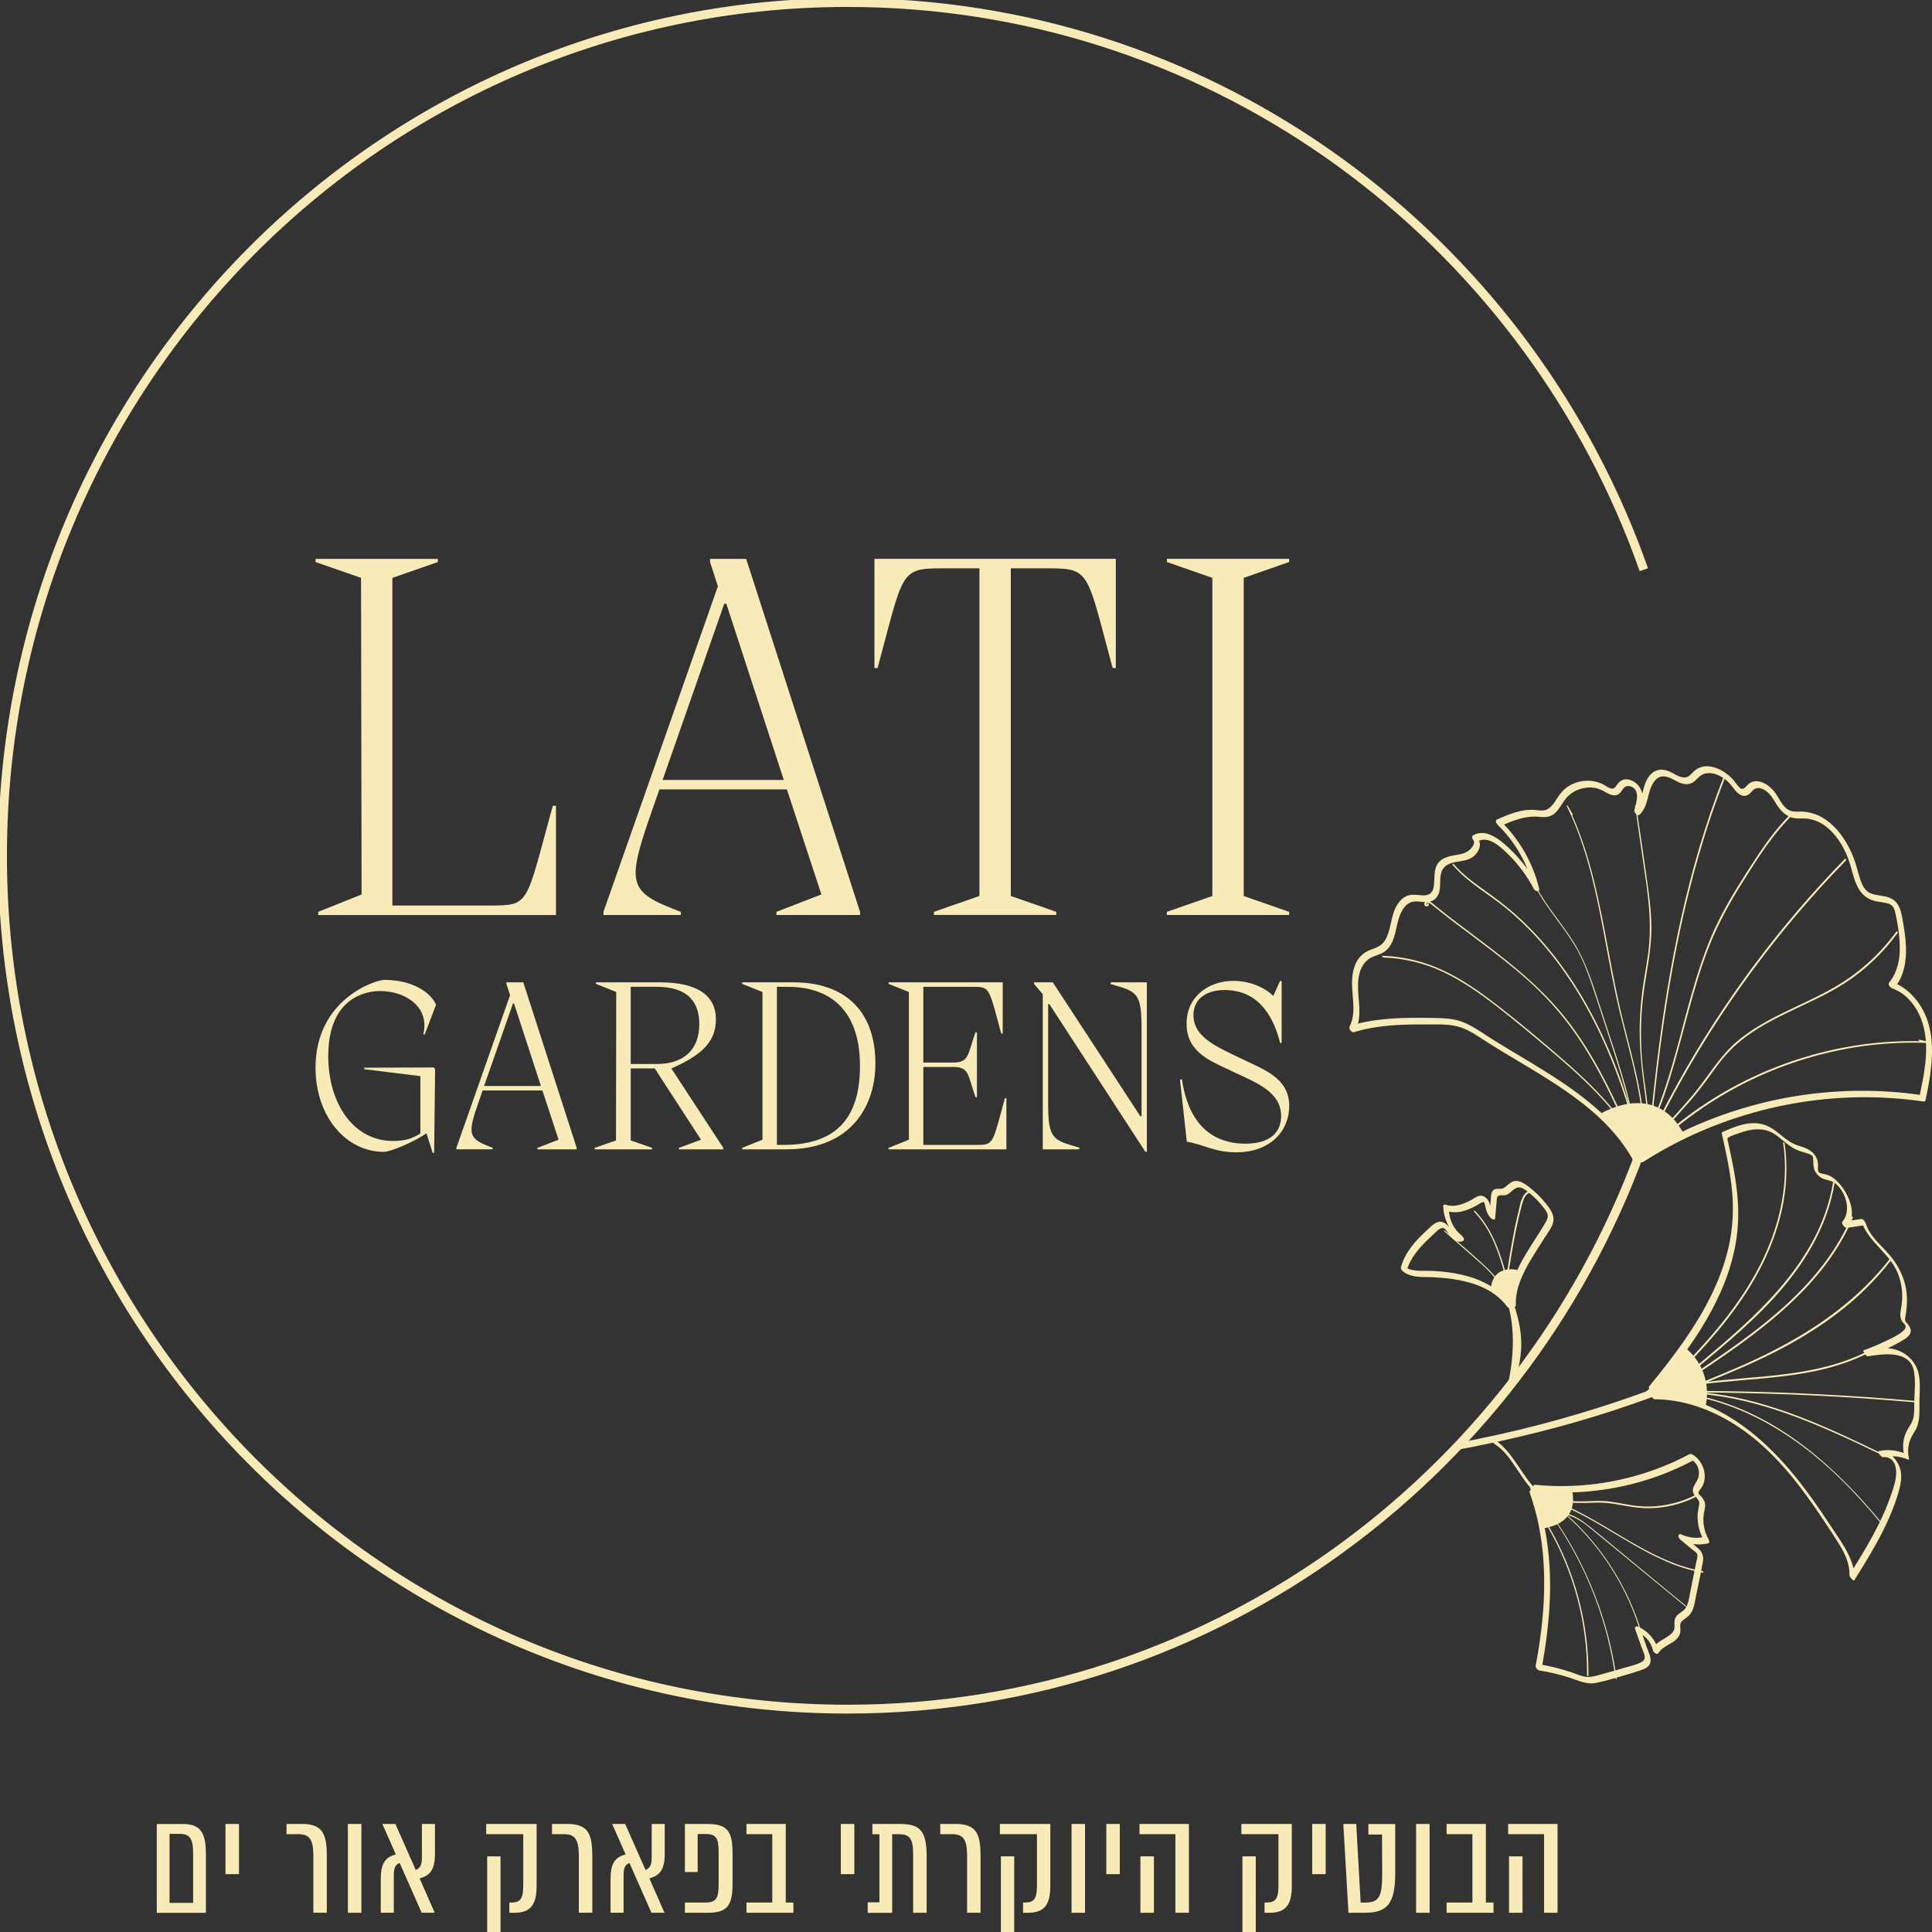 <svg width="164" height="164" viewBox="0 0 164 164" fill="none" xmlns="http://www.w3.org/2000/svg">
<rect x="0" y="0" width="164" height="164" fill="#333333" stroke="none"/>
<g clip-path="url(#clip0_734_8017)">
<path d="M139.489 98.627C142.217 96.884 145.181 95.534 148.277 94.61C151.386 93.681 154.616 93.184 157.859 93.141C159.678 93.118 161.493 93.241 163.292 93.506C163.377 93.519 163.439 93.453 163.456 93.376C164.063 90.469 164.621 87.062 162.458 84.635C161.943 84.055 161.316 83.604 160.584 83.346C160.669 83.505 160.754 83.664 160.84 83.82C161.641 82.835 161.841 81.552 161.788 80.316C161.762 79.669 161.67 79.023 161.555 78.387C161.434 77.717 161.365 76.915 160.81 76.451C160.351 76.066 159.747 76.063 159.188 75.95C158.88 75.887 158.588 75.775 158.371 75.532C158.141 75.277 158.01 74.946 157.902 74.624C157.695 74.008 157.567 73.371 157.327 72.765C157.097 72.188 156.815 71.638 156.467 71.12C155.817 70.156 154.882 69.294 153.736 69.005C153.447 68.933 153.152 68.893 152.853 68.893C152.502 68.893 152.134 68.933 151.816 68.747C151.274 68.432 151.028 67.746 150.663 67.265C150.312 66.801 149.757 66.357 149.16 66.314C148.878 66.294 148.602 66.387 148.395 66.586C148.175 66.794 147.959 67.139 147.657 66.848C147.433 66.629 147.276 66.347 147.062 66.118C146.836 65.883 146.583 65.674 146.307 65.502C145.789 65.174 145.149 64.955 144.535 65.081C144.249 65.14 143.983 65.286 143.773 65.489C143.55 65.704 143.356 65.982 143.018 65.999C142.532 66.019 142.056 65.614 141.617 65.449C141.039 65.23 140.461 65.323 140.047 65.813C139.585 66.367 139.506 67.076 139.302 67.743C139.201 68.077 139.053 68.396 138.8 68.638C138.951 68.77 139.099 68.906 139.247 69.039C139.398 68.495 139.539 67.922 139.407 67.358C139.289 66.851 138.938 66.42 138.449 66.231C137.96 66.042 137.536 66.195 137.251 66.629C137.103 66.854 136.959 67.02 136.673 66.91C136.433 66.818 136.223 66.645 135.987 66.536C135.124 66.138 134.096 66.204 133.269 66.665C132.829 66.907 132.507 67.265 132.232 67.68C131.923 68.147 131.605 68.754 130.978 68.797C130.659 68.82 130.337 68.74 130.019 68.74C129.701 68.74 129.379 68.78 129.067 68.85C128.381 68.996 127.731 69.277 127.091 69.556C126.881 69.645 127.019 69.914 127.134 70.023C128.634 71.472 129.681 73.335 130.173 75.367C130.321 75.353 130.472 75.337 130.62 75.324C129.957 74.067 129.093 72.927 128.059 71.962C127.298 71.25 126.096 70.269 125.023 70.925C124.898 71.001 124.993 71.23 125.059 71.306C125.24 71.518 125.039 71.83 124.888 72.002C124.665 72.254 124.37 72.42 124.045 72.493C123.326 72.655 122.41 72.665 121.993 73.394C121.707 73.898 121.783 74.508 121.73 75.062C121.707 75.314 121.661 75.589 121.478 75.778C121.218 76.046 120.841 76.016 120.503 75.983C120.125 75.947 119.744 75.91 119.387 76.07C119.049 76.219 118.789 76.497 118.596 76.812C118.188 77.482 118.12 78.264 117.909 79.003C117.811 79.355 117.673 79.716 117.437 80.001C117.158 80.339 116.767 80.465 116.37 80.611C115.651 80.873 115.188 81.38 114.955 82.112C114.702 82.908 114.761 83.74 114.83 84.559C114.906 85.424 114.978 86.336 114.561 87.131C114.459 87.327 114.722 87.681 114.942 87.615C116.872 87.025 118.891 86.949 120.893 86.962C121.849 86.969 122.876 86.896 123.805 87.151C124.695 87.396 125.45 87.967 126.218 88.454C129.169 90.327 132.317 91.934 135.005 94.202C136.483 95.448 137.782 96.897 138.702 98.614C138.761 98.727 138.915 98.879 139.056 98.833C139.201 98.786 139.174 98.604 139.118 98.498C137.395 95.282 134.477 93.042 131.467 91.136C129.93 90.161 128.351 89.259 126.805 88.298C126.011 87.804 125.243 87.234 124.389 86.846C123.487 86.438 122.522 86.422 121.55 86.409C119.236 86.376 116.882 86.379 114.647 87.065C114.775 87.227 114.899 87.386 115.027 87.549C115.789 86.097 115.08 84.466 115.336 82.935C115.467 82.142 115.848 81.476 116.619 81.184C117.023 81.032 117.44 80.916 117.752 80.594C117.998 80.342 118.169 80.031 118.287 79.699C118.556 78.95 118.592 78.131 118.957 77.415C119.144 77.051 119.419 76.696 119.823 76.57C120.217 76.447 120.627 76.573 121.031 76.577C121.704 76.577 122.118 76.169 122.213 75.516C122.295 74.959 122.164 74.293 122.469 73.792C122.965 72.98 124.192 73.269 124.918 72.811C125.519 72.433 125.899 71.671 125.377 71.054C125.391 71.18 125.4 71.306 125.414 71.435C126.352 70.862 127.442 71.949 128.056 72.552C128.916 73.398 129.635 74.382 130.2 75.45C130.321 75.678 130.738 75.784 130.646 75.407C130.114 73.212 128.949 71.21 127.334 69.649C127.347 69.804 127.363 69.96 127.377 70.116C128.417 69.665 129.477 69.224 130.633 69.337C131.129 69.387 131.588 69.383 131.982 69.035C132.36 68.701 132.576 68.227 132.881 67.832C133.43 67.119 134.362 66.771 135.238 66.861C135.701 66.907 136.049 67.109 136.446 67.328C136.84 67.547 137.274 67.636 137.582 67.239C137.743 67.03 137.845 66.768 138.134 66.728C138.363 66.695 138.626 66.808 138.774 66.99C139.145 67.448 138.872 68.253 138.734 68.754C138.685 68.933 139 69.33 139.181 69.155C139.657 68.697 139.801 68.064 139.952 67.444C140.107 66.824 140.435 65.9 141.206 65.903C141.679 65.903 142.116 66.238 142.532 66.42C143.025 66.632 143.511 66.642 143.914 66.251C144.144 66.029 144.335 65.797 144.646 65.694C144.942 65.594 145.26 65.611 145.556 65.694C146.143 65.866 146.662 66.261 147.026 66.751C147.322 67.146 147.801 67.786 148.366 67.481C148.635 67.335 148.76 67.017 149.065 66.924C149.327 66.844 149.603 66.944 149.826 67.083C150.361 67.418 150.611 68.031 150.972 68.525C151.353 69.042 151.849 69.436 152.505 69.473C152.794 69.49 153.079 69.46 153.368 69.49C153.657 69.519 153.936 69.592 154.205 69.702C154.718 69.907 155.171 70.255 155.548 70.66C156.336 71.498 156.845 72.589 157.143 73.693C157.321 74.349 157.485 75.025 157.869 75.592C158.22 76.109 158.712 76.401 159.313 76.52C159.625 76.58 159.95 76.6 160.259 76.693C160.649 76.812 160.784 77.061 160.876 77.452C161.033 78.128 161.148 78.821 161.217 79.51C161.355 80.876 161.253 82.315 160.357 83.415C160.226 83.574 160.482 83.843 160.613 83.893C162.133 84.436 163.059 85.954 163.361 87.496C163.725 89.352 163.315 91.268 162.934 93.085C162.986 93.042 163.042 92.999 163.098 92.956C159.865 92.481 156.575 92.475 153.339 92.912C150.109 93.35 146.938 94.235 143.944 95.541C142.26 96.277 140.632 97.145 139.079 98.137C138.849 98.282 139.233 98.79 139.473 98.637" fill="#F8EBB7"/>
<path d="M139.273 97.944C140.038 96.496 139.982 94.822 139.791 93.241C139.69 92.382 139.545 91.527 139.453 90.668C139.348 89.677 139.296 88.683 139.299 87.688C139.299 86.68 139.358 85.673 139.473 84.672C139.588 83.661 139.775 82.656 139.929 81.652C140.08 80.671 140.189 79.683 140.182 78.688C140.175 77.687 140.074 76.686 139.942 75.695C139.624 73.275 139.246 70.862 138.895 68.449C138.889 68.409 138.78 68.309 138.787 68.359C139.095 70.497 139.411 72.635 139.716 74.773C140.008 76.822 140.185 78.841 139.91 80.903C139.775 81.9 139.585 82.891 139.443 83.889C139.309 84.847 139.23 85.812 139.197 86.777C139.135 88.676 139.322 90.542 139.581 92.422C139.831 94.222 140.041 96.161 139.158 97.828C139.138 97.865 139.243 97.981 139.263 97.941" fill="#F8EBB7"/>
<path d="M139.108 98.186C138.852 94.961 137.923 91.855 136.926 88.795C136.413 87.221 135.898 85.646 135.379 84.075C134.88 82.567 134.322 81.101 133.452 79.769C132.471 78.257 131.266 76.898 130.419 75.297C130.387 75.231 130.288 75.214 130.337 75.307C131.056 76.666 132.031 77.856 132.914 79.106C133.393 79.785 133.84 80.485 134.201 81.234C134.559 81.98 134.844 82.759 135.11 83.541C135.642 85.109 136.144 86.687 136.66 88.261C137.149 89.76 137.631 91.265 138.035 92.79C138.495 94.53 138.849 96.303 138.99 98.103C138.994 98.15 139.108 98.252 139.105 98.189" fill="#F8EBB7"/>
<path d="M139.197 98.177C137.506 94.228 135.786 90.224 133.18 86.79C130.655 83.459 127.274 81.042 123.982 78.552C123.516 78.201 123.049 77.846 122.59 77.485C122.367 77.309 122.143 77.134 121.924 76.955C121.746 76.812 121.569 76.62 121.359 76.527C121.159 76.441 120.752 76.587 120.942 76.859C121.05 77.011 121.323 76.951 121.28 76.743C121.264 76.663 121.132 76.64 121.152 76.743C121.162 76.786 121.031 76.875 121.096 76.673C121.123 76.593 121.346 76.673 121.379 76.686C121.49 76.736 121.582 76.829 121.677 76.905C121.861 77.054 122.045 77.203 122.232 77.349C122.59 77.634 122.951 77.916 123.315 78.195C124.031 78.741 124.753 79.282 125.475 79.822C126.923 80.909 128.364 82.013 129.716 83.226C131.108 84.476 132.375 85.855 133.472 87.377C134.594 88.935 135.55 90.605 136.413 92.323C137.381 94.248 138.235 96.231 139.082 98.213C139.118 98.296 139.236 98.273 139.193 98.177" fill="#F8EBB7"/>
<path d="M139.23 97.643C137.542 94.338 134.818 91.759 132.037 89.386C130.554 88.119 129.063 86.863 127.53 85.66C126.109 84.546 124.642 83.462 123.036 82.636C121.27 81.725 119.35 81.198 117.364 81.135C117.279 81.135 117.338 81.274 117.407 81.277C119.193 81.334 120.939 81.761 122.557 82.531C124.179 83.299 125.653 84.347 127.074 85.444C128.574 86.601 130.022 87.824 131.47 89.047C132.848 90.211 134.214 91.401 135.468 92.704C136.899 94.189 138.183 95.826 139.125 97.676C139.164 97.752 139.279 97.739 139.233 97.643" fill="#F8EBB7"/>
<path d="M139.62 97.871C139.811 94.026 138.688 90.307 137.769 86.621C136.787 82.689 136.272 78.662 135.3 74.727C134.765 72.556 134.073 70.424 133.088 68.415C133.058 68.422 133.029 68.429 132.999 68.432C133.134 68.661 133.272 68.893 133.406 69.121C133.446 69.188 133.551 69.194 133.495 69.105C133.357 68.876 133.223 68.644 133.088 68.415C133.049 68.349 132.95 68.336 132.999 68.432C134.792 72.075 135.563 76.099 136.302 80.067C136.666 82.026 137.027 83.985 137.497 85.921C137.94 87.761 138.452 89.581 138.852 91.43C139.305 93.519 139.611 95.647 139.505 97.788C139.505 97.841 139.62 97.944 139.624 97.871" fill="#F8EBB7"/>
<path d="M139.089 98.249C140.494 96.718 141.919 95.203 143.298 93.645C143.938 92.919 144.532 92.163 145.097 91.378C145.671 90.579 146.246 89.773 146.948 89.077C149.637 86.405 153.454 85.477 156.573 83.468C158.329 82.335 159.862 80.873 161.096 79.176C161.126 79.133 161.024 79.017 160.985 79.07C159.865 80.604 158.5 81.95 156.944 83.031C155.404 84.098 153.691 84.864 152.007 85.669C150.349 86.462 148.681 87.31 147.293 88.543C145.852 89.82 144.906 91.527 143.669 92.985C142.172 94.752 140.557 96.423 138.994 98.127C138.955 98.17 139.057 98.293 139.093 98.253" fill="#F8EBB7"/>
<path d="M139.456 98.117C141.134 94.48 143.051 90.957 145.194 87.579C147.325 84.224 149.675 81.015 152.226 77.976C153.66 76.269 155.16 74.614 156.72 73.017C156.752 72.984 156.647 72.864 156.621 72.891C153.828 75.748 151.228 78.798 148.841 82.007C146.481 85.182 144.328 88.517 142.404 91.978C141.311 93.947 140.293 95.956 139.348 98.001C139.332 98.041 139.437 98.153 139.456 98.114" fill="#F8EBB7"/>
<path d="M139.643 96.811C141.432 93.37 142.318 89.568 143.33 85.845C143.832 83.992 144.367 82.149 145.069 80.359C145.831 78.416 146.832 76.606 147.945 74.846C149.242 72.791 150.548 70.676 152.334 69.012C152.38 68.969 152.281 68.846 152.235 68.886C150.683 70.335 149.511 72.118 148.368 73.898C147.216 75.695 146.107 77.515 145.27 79.487C143.75 83.07 142.982 86.909 141.882 90.632C141.265 92.717 140.539 94.772 139.535 96.705C139.509 96.758 139.617 96.87 139.65 96.811" fill="#F8EBB7"/>
<path d="M140.553 97.242C142.953 94.964 145.704 93.078 148.678 91.653C151.661 90.224 154.862 89.256 158.135 88.802C159.976 88.547 161.834 88.457 163.689 88.537C163.742 88.537 163.656 88.411 163.62 88.404C163.377 88.354 163.134 88.301 162.891 88.252C162.826 88.238 162.901 88.374 162.947 88.384C163.19 88.434 163.433 88.487 163.676 88.537C163.653 88.494 163.63 88.447 163.607 88.404C160.301 88.265 156.983 88.663 153.798 89.561C150.641 90.449 147.614 91.822 144.863 93.622C143.291 94.649 141.814 95.819 140.451 97.115C140.412 97.152 140.514 97.275 140.55 97.242" fill="#F8EBB7"/>
<path d="M140.028 97.338C140.399 93.201 140.855 89.067 141.505 84.967C142.161 80.833 143.015 76.726 144.174 72.705C144.82 70.461 145.562 68.246 146.412 66.075C146.432 66.029 146.32 65.916 146.301 65.966C144.781 69.848 143.612 73.859 142.706 77.926C141.8 81.98 141.15 86.087 140.648 90.211C140.363 92.555 140.126 94.901 139.916 97.252C139.913 97.298 140.024 97.404 140.031 97.338" fill="#F8EBB7"/>
<path d="M139.28 97.338C138.361 93.608 137.107 89.942 135.35 86.525C133.63 83.18 131.408 80.074 128.595 77.584C127.777 76.862 126.904 76.212 126.018 75.579C125.089 74.916 124.16 74.236 123.411 73.361C123.349 73.285 123.254 73.361 123.32 73.434C124.577 74.903 126.303 75.844 127.787 77.054C129.258 78.254 130.587 79.63 131.766 81.121C134.146 84.131 135.925 87.592 137.267 91.185C138.019 93.194 138.636 95.253 139.148 97.338C139.168 97.417 139.303 97.44 139.276 97.338" fill="#F8EBB7"/>
<path d="M135.806 94.573C135.806 94.573 140.412 91.633 142.904 96.194C142.904 96.194 139.197 98.007 138.656 98.979C138.656 98.979 138.912 97.162 135.649 94.643L135.81 94.573H135.806Z" fill="#F8EBB7"/>
<path d="M130.508 126.585C134.063 126.93 137.69 126.452 141.035 125.189C141.987 124.831 142.91 124.407 143.809 123.93C143.734 123.923 143.658 123.916 143.579 123.91C144.062 124.175 144.279 124.725 144.203 125.269C144.121 125.849 143.461 126.243 143.79 126.853C143.941 127.135 144.289 127.308 144.243 127.656C144.197 128.01 144.105 128.342 144.101 128.703C144.098 129.432 144.289 130.145 144.65 130.778C144.666 130.669 144.682 130.563 144.699 130.453C144.016 130.616 143.327 130.54 142.696 130.238C142.598 130.191 142.503 130.245 142.48 130.347C142.457 130.463 142.545 130.616 142.631 130.685C142.969 130.967 143.307 131.246 143.642 131.527C143.773 131.633 144.019 131.776 144.072 131.942C144.131 132.121 144.029 132.396 143.993 132.575C143.813 133.48 143.632 134.385 143.451 135.29C143.379 135.658 143.327 136.046 143.156 136.384C142.975 136.742 142.641 136.848 142.375 137.113C142.132 137.358 142.125 137.65 142.145 137.975C142.165 138.293 142.063 138.522 141.823 138.724C141.331 139.142 140.671 139.321 140.313 139.897C140.468 139.974 140.619 140.05 140.773 140.129C140.553 139.198 139.877 138.426 139.007 138.064C138.836 137.991 138.757 138.164 138.807 138.306C138.994 138.833 139.181 139.357 139.365 139.884C139.447 140.116 139.591 140.385 139.614 140.633C139.637 140.879 139.47 141.021 139.269 141.121C138.826 141.339 138.301 141.449 137.825 141.591C137.32 141.744 136.807 141.89 136.299 142.026C135.823 142.152 135.297 142.354 134.798 142.35C134.326 142.35 133.876 142.118 133.436 141.969C132.484 141.644 131.506 141.409 130.515 141.25C130.626 141.396 130.741 141.538 130.853 141.684C131.575 137.839 131.897 133.835 131.174 129.963C130.971 128.879 130.689 127.811 130.318 126.774C130.272 126.645 130.144 126.479 129.996 126.476C129.852 126.476 129.815 126.611 129.858 126.731C131.161 130.38 131.293 134.322 130.856 138.147C130.731 139.228 130.564 140.305 130.36 141.376C130.324 141.568 130.524 141.78 130.702 141.807C131.559 141.943 132.402 142.142 133.229 142.41C133.981 142.652 134.68 143.017 135.488 142.854C136.377 142.675 137.257 142.403 138.124 142.142C138.55 142.012 138.981 141.89 139.397 141.737C139.676 141.634 139.975 141.482 140.077 141.18C140.215 140.763 139.942 140.265 139.808 139.881L139.266 138.353C139.2 138.432 139.135 138.515 139.069 138.595C139.713 138.863 140.152 139.41 140.313 140.09C140.349 140.242 140.645 140.527 140.773 140.322C141.114 139.771 141.804 139.612 142.26 139.191C142.46 139.006 142.611 138.77 142.641 138.492C142.66 138.313 142.618 138.137 142.628 137.958C142.637 137.73 142.772 137.597 142.949 137.471C143.271 137.246 143.53 137.04 143.681 136.662C143.836 136.278 143.895 135.853 143.977 135.452C144.167 134.488 144.384 133.523 144.554 132.555C144.64 132.071 144.466 131.703 144.098 131.388C143.678 131.027 143.245 130.679 142.818 130.324C142.798 130.473 142.775 130.622 142.756 130.772C143.455 131.106 144.243 131.189 144.994 131.01C145.139 130.977 145.093 130.775 145.044 130.685C144.666 130.019 144.518 129.25 144.63 128.488C144.679 128.159 144.81 127.835 144.705 127.503C144.659 127.361 144.574 127.228 144.482 127.112C144.4 127.006 144.21 126.88 144.177 126.744C144.144 126.601 144.341 126.416 144.413 126.313C144.489 126.204 144.551 126.088 144.597 125.962C144.689 125.713 144.719 125.455 144.705 125.193C144.676 124.626 144.4 124.059 143.973 123.688C143.872 123.602 143.76 123.512 143.639 123.456C143.474 123.376 143.399 123.442 143.245 123.525C142.874 123.721 142.496 123.903 142.115 124.079C141.433 124.387 140.737 124.662 140.028 124.904C138.58 125.398 137.086 125.746 135.573 125.948C133.83 126.18 132.064 126.21 130.314 126.038C129.993 126.008 130.259 126.568 130.501 126.595" fill="#F8EBB7"/>
<path d="M130.436 126.479C129.07 125.14 128.43 123.2 126.772 122.14C126.661 122.067 126.615 122.143 126.631 122.252C126.654 122.392 126.795 122.534 126.91 122.607C127.678 123.098 128.2 123.857 128.699 124.606C129.201 125.362 129.697 126.127 130.35 126.767C130.413 126.827 130.541 126.946 130.61 126.843C130.672 126.754 130.488 126.528 130.436 126.479Z" fill="#F8EBB7"/>
<path d="M130.427 126.814C131.267 127.089 132.114 127.367 132.987 127.503C133.9 127.646 134.812 127.553 135.728 127.55C136.654 127.55 137.547 127.758 138.456 127.904C139.303 128.04 140.156 128.063 141.006 127.957C142.014 127.835 142.992 127.54 143.905 127.089C143.977 127.052 143.892 126.92 143.833 126.95C142.257 127.729 140.481 128.037 138.741 127.808C137.865 127.695 137.005 127.46 136.122 127.417C135.216 127.371 134.313 127.503 133.41 127.417C132.38 127.324 131.392 126.996 130.417 126.674C130.325 126.645 130.361 126.79 130.427 126.81" fill="#F8EBB7"/>
<path d="M131.119 126.681C131.582 127.483 132.298 128.06 132.98 128.663C133.735 129.336 134.444 130.062 135.098 130.838C136.381 132.363 137.451 134.067 138.269 135.89C138.735 136.924 139.112 137.998 139.411 139.092C139.421 139.132 139.539 139.231 139.516 139.152C138.499 135.389 136.467 131.922 133.683 129.22C132.839 128.401 131.792 127.709 131.195 126.671C131.159 126.611 131.063 126.585 131.119 126.678" fill="#F8EBB7"/>
<path d="M130.173 127.728C132.491 130.984 133.985 134.812 134.51 138.787C134.658 139.914 134.726 141.048 134.717 142.185C134.717 142.241 134.838 142.34 134.838 142.264C134.871 138.217 133.899 134.183 132.038 130.599C131.509 129.581 130.909 128.607 130.246 127.672C130.19 127.593 130.118 127.649 130.173 127.728Z" fill="#F8EBB7"/>
<path d="M130.85 127.168C134.71 128.275 137.822 130.99 141.479 132.558C142.474 132.986 143.508 133.317 144.575 133.503C144.644 133.516 144.575 133.377 144.522 133.37C140.557 132.677 137.356 130.016 133.834 128.249C132.856 127.758 131.848 127.337 130.797 127.036C130.732 127.016 130.801 127.155 130.85 127.168Z" fill="#F8EBB7"/>
<path d="M130.814 127.463C133.437 130.825 135.357 134.726 136.427 138.867C136.732 140.047 136.966 141.24 137.13 142.447C137.136 142.487 137.245 142.589 137.238 142.536C136.65 138.263 135.183 134.126 132.948 130.447C132.311 129.399 131.612 128.388 130.86 127.424C130.804 127.351 130.755 127.387 130.814 127.46" fill="#F8EBB7"/>
<path d="M132.898 128.577C133.83 128.756 134.569 129.366 135.284 129.956C136.154 130.672 137.024 131.388 137.891 132.104C139.63 133.536 141.367 134.968 143.107 136.397C143.186 136.463 143.13 136.331 143.097 136.301C141.698 135.151 140.3 133.997 138.902 132.847C137.549 131.733 136.21 130.596 134.841 129.505C134.244 129.031 133.597 128.594 132.839 128.448C132.783 128.438 132.862 128.567 132.901 128.574" fill="#F8EBB7"/>
<path d="M133.384 126.316C133.384 126.316 134.437 129.223 130.941 129.744C130.941 129.744 129.802 126.081 129.835 126.088C130.777 126.26 131.549 127.042 133.384 126.316Z" fill="#F8EBB7"/>
<path d="M128.673 110.766C128.624 109.719 129.008 108.705 129.474 107.79C129.957 106.842 130.554 105.956 131.122 105.061C131.384 104.644 131.765 104.176 131.857 103.682C131.972 103.066 131.489 102.489 131.128 102.048C130.738 101.571 130.295 101.147 129.809 100.772C129.412 100.467 128.886 100.089 128.368 100.315C128.079 100.441 127.895 100.709 127.623 100.855C127.363 100.994 127.035 100.828 126.795 101.004C126.549 101.186 126.569 101.581 126.546 101.853C126.51 102.267 126.474 102.681 126.434 103.099C126.543 103.092 126.651 103.086 126.759 103.082C126.516 102.88 126.536 102.383 126.424 102.098C126.283 101.747 125.958 101.412 125.551 101.515C125.328 101.571 125.128 101.73 124.928 101.839C124.691 101.969 124.452 102.085 124.199 102.178C123.72 102.35 123.204 102.436 122.715 102.264C122.636 102.237 122.508 102.247 122.512 102.363C122.538 103.53 123.089 104.584 123.999 105.3C123.939 105.141 123.884 104.982 123.825 104.826C123.565 104.969 123.358 104.674 123.234 104.485C123.079 104.249 122.909 104.004 122.669 103.845C122.052 103.434 121.546 104.044 121.11 104.445C120.158 105.32 119.265 106.298 118.92 107.581C118.884 107.72 119.042 107.896 119.137 107.965C119.826 108.459 120.683 108.39 121.487 108.416C122.292 108.446 123.096 108.519 123.884 108.671C125.42 108.966 126.946 109.596 127.915 110.889C127.977 110.975 128.145 111.114 128.253 111.025C128.364 110.935 128.259 110.743 128.2 110.66C127.209 109.338 125.722 108.592 124.15 108.221C123.342 108.028 122.512 107.932 121.684 107.886C120.887 107.843 119.872 108.002 119.186 107.514C119.258 107.644 119.331 107.77 119.403 107.899C119.741 106.639 120.693 105.681 121.625 104.833C121.832 104.647 122.157 104.239 122.456 104.243C122.708 104.246 122.85 104.574 122.974 104.753C123.237 105.138 123.729 105.589 124.215 105.323C124.399 105.224 124.12 104.909 124.041 104.849C123.388 104.332 123.01 103.513 122.991 102.681C122.922 102.715 122.856 102.748 122.787 102.781C123.693 103.099 124.589 102.748 125.39 102.303C125.548 102.217 125.827 101.975 126.011 102.058C125.942 102.028 125.994 102.081 126.017 102.148C126.044 102.234 126.063 102.32 126.083 102.406C126.172 102.787 126.28 103.172 126.592 103.434C126.674 103.503 126.9 103.616 126.917 103.417C126.943 103.106 126.973 102.794 126.999 102.482C127.012 102.327 127.025 102.171 127.042 102.015C127.055 101.889 127.042 101.674 127.127 101.568C127.268 101.385 127.626 101.511 127.833 101.442C128.062 101.362 128.236 101.186 128.42 101.034C128.604 100.881 128.801 100.755 129.051 100.805C129.313 100.858 129.553 101.057 129.76 101.22C130.219 101.578 130.633 101.995 130.987 102.459C131.155 102.678 131.384 102.937 131.384 103.232C131.384 103.494 131.217 103.736 131.089 103.951C130.846 104.359 130.59 104.756 130.334 105.154C129.815 105.963 129.293 106.775 128.877 107.644C128.44 108.562 128.141 109.546 128.187 110.574C128.197 110.809 128.683 111.144 128.666 110.766" fill="#F8EBB7"/>
<path d="M127.944 110.557C128.538 112.337 128.62 114.956 127.944 117.744C127.882 117.999 128.775 116.663 128.85 116.325C129.29 114.409 129.257 112.937 128.473 110.62C128.427 110.488 128.391 110.236 128.236 110.236C128.089 110.236 128.043 110.378 128.082 110.504L127.941 110.557H127.944Z" fill="#F8EBB7"/>
<path d="M128.283 109.825C127.902 109.152 128 108.367 128.115 107.634C128.234 106.891 128.358 106.146 128.496 105.406C128.627 104.677 128.775 103.954 128.946 103.235C129.031 102.877 129.123 102.519 129.225 102.161C129.323 101.816 129.445 101.435 129.79 101.269C129.858 101.236 129.773 101.104 129.717 101.13C129.14 101.409 129.044 102.261 128.907 102.814C128.696 103.646 128.526 104.485 128.375 105.327C128.227 106.146 128.079 106.964 127.961 107.786C127.859 108.486 127.827 109.215 128.184 109.852C128.227 109.924 128.339 109.915 128.289 109.822" fill="#F8EBB7"/>
<path d="M128.483 110.481C127.705 107.799 127.206 104.862 125.204 102.781C125.132 102.704 125.092 102.817 125.151 102.877C127.118 104.925 127.6 107.843 128.365 110.475C128.385 110.544 128.513 110.581 128.483 110.481Z" fill="#F8EBB7"/>
<path d="M128.383 110.932C127.907 109.619 127.126 108.462 126.112 107.514C124.989 106.464 123.804 105.479 122.649 104.465C122.57 104.395 122.56 104.495 122.616 104.544C123.699 105.496 124.796 106.434 125.866 107.398C126.946 108.373 127.783 109.533 128.282 110.912C128.301 110.965 128.42 111.031 128.383 110.932Z" fill="#F8EBB7"/>
<path d="M128.775 107.799C128.775 107.799 126.826 107.292 126.563 109.278C126.563 109.278 128.273 110.597 128.457 111.121C128.457 111.121 128.503 108.648 128.913 108.098L128.775 107.799Z" fill="#F8EBB7"/>
<path d="M140.402 118.192C143.543 114.38 146.714 110.083 147.417 105.035C147.607 103.659 147.587 102.267 147.417 100.888C147.328 100.142 147.2 99.4 147.052 98.66C146.98 98.289 146.901 97.921 146.823 97.553C146.783 97.377 146.747 97.202 146.708 97.026C146.688 96.937 146.649 96.831 146.642 96.738C146.635 96.602 146.622 96.618 146.727 96.552C146.974 96.393 147.308 96.3 147.584 96.201C147.886 96.091 148.198 95.995 148.513 95.936C149.107 95.82 149.728 95.826 150.286 96.078C150.86 96.337 151.31 96.817 151.812 97.185C152.055 97.361 152.308 97.523 152.587 97.636C152.849 97.746 153.129 97.808 153.398 97.901C153.536 97.951 153.752 98.011 153.847 98.13C153.926 98.23 153.916 98.425 153.92 98.548C153.933 98.882 153.933 99.191 154.107 99.486C154.268 99.758 154.511 99.963 154.803 100.073C155.131 100.195 155.482 100.212 155.771 100.434C156.674 101.127 157.192 102.784 156.385 103.719C156.273 103.845 156.605 104.249 156.746 104.229C157.281 104.15 157.819 104.074 158.354 103.994C158.233 103.865 158.108 103.735 157.987 103.606C158.558 105.456 160.472 106.387 161.138 108.184C161.466 109.066 161.558 110.034 161.394 110.962C161.319 111.399 161.22 111.787 161.476 112.185C161.568 112.324 161.795 112.473 161.765 112.649C161.736 112.822 161.578 112.964 161.447 113.067C161.004 113.415 160.442 113.657 159.937 113.899C159.372 114.171 158.791 114.409 158.2 114.622C158.082 114.665 158.417 115.159 158.561 115.132C159.838 114.917 162.11 114.602 162.458 116.355C162.625 117.197 162.514 118.115 162.497 118.967C162.487 119.392 162.51 119.829 162.441 120.247C162.376 120.658 162.152 120.966 161.946 121.314C161.545 121.984 161.457 122.76 161.634 123.515C161.66 123.472 161.686 123.432 161.713 123.389C161.01 123.098 160.249 123.018 159.503 123.171C159.336 123.204 159.674 123.708 159.835 123.691C160.567 123.618 160.931 124.205 160.958 124.871C160.987 125.62 160.705 126.379 160.462 127.075C159.94 128.557 159.221 129.963 158.433 131.319C157.977 132.104 157.498 132.877 157.012 133.646C157.15 133.788 157.288 133.934 157.422 134.076C157.481 132.399 156.306 130.914 155.436 129.588C154.465 128.103 153.454 126.638 152.331 125.266C150.309 122.793 147.889 120.595 144.945 119.315C143.425 118.656 141.79 118.265 140.129 118.255C139.995 118.255 140.277 118.775 140.461 118.775C143.287 118.795 145.989 119.929 148.247 121.599C150.864 123.535 152.869 126.167 154.671 128.856C155.18 129.618 155.692 130.38 156.168 131.166C156.641 131.945 157.025 132.784 156.992 133.715C156.989 133.811 157.327 134.269 157.403 134.146C158.368 132.608 159.326 131.057 160.101 129.412C160.485 128.597 160.823 127.762 161.089 126.9C161.325 126.137 161.539 125.279 161.237 124.5C160.967 123.807 160.295 123.088 159.5 123.167C159.612 123.34 159.72 123.515 159.832 123.688C160.551 123.542 161.279 123.608 161.959 123.893C162.057 123.933 162.051 123.827 162.038 123.767C161.939 123.356 161.949 122.922 162.054 122.511C162.156 122.11 162.363 121.785 162.573 121.434C163.035 120.671 162.914 119.707 162.934 118.848C162.953 117.926 163.078 116.902 162.671 116.044C162.346 115.357 161.736 114.84 161.027 114.602C160.117 114.293 159.149 114.449 158.226 114.608C158.348 114.777 158.469 114.95 158.588 115.119C159.645 114.738 160.715 114.28 161.67 113.68C161.923 113.521 162.215 113.269 162.195 112.938C162.185 112.752 162.084 112.576 161.975 112.434C161.913 112.351 161.818 112.281 161.765 112.195C161.686 112.069 161.722 111.887 161.745 111.751C161.903 110.823 161.946 109.944 161.713 109.019C161.476 108.088 161.007 107.243 160.386 106.517C159.671 105.681 158.719 104.952 158.381 103.861C158.345 103.745 158.164 103.454 158.013 103.474C157.478 103.553 156.94 103.629 156.405 103.709C156.526 103.878 156.648 104.05 156.766 104.219C157.419 103.46 157.242 102.4 156.848 101.561C156.618 101.07 156.293 100.603 155.902 100.228C155.699 100.033 155.469 99.864 155.206 99.764C155.082 99.718 154.95 99.688 154.819 99.655C154.707 99.625 154.481 99.602 154.399 99.509C154.261 99.353 154.343 98.959 154.323 98.757C154.297 98.485 154.195 98.236 154.031 98.021C153.696 97.58 153.207 97.421 152.702 97.265C152.124 97.086 151.681 96.771 151.218 96.39C150.785 96.032 150.335 95.67 149.797 95.488C148.572 95.07 147.282 95.617 146.169 96.118C146.15 96.138 146.146 96.161 146.15 96.188C146.527 97.878 146.905 99.575 147.046 101.306C147.171 102.85 147.072 104.392 146.724 105.903C146.071 108.761 144.646 111.373 142.995 113.76C142.056 115.119 141.035 116.415 139.985 117.688C139.867 117.83 140.293 118.294 140.379 118.188" fill="#F8EBB7"/>
<path d="M140.257 117.926C136.042 119.484 131.726 120.764 127.343 121.745C126.106 122.023 124.862 122.275 123.614 122.507C123.299 122.567 123.348 123.137 123.637 123.084C128.052 122.265 132.674 121.138 136.945 119.736C138.15 119.342 139.348 118.924 140.539 118.483C140.851 118.367 140.533 117.82 140.257 117.923" fill="#F8EBB7"/>
<path d="M141.292 118.311C146.429 117.946 151.399 119.683 156.028 121.761C157.344 122.352 158.644 122.975 159.944 123.605C160.026 123.644 159.98 123.498 159.927 123.472C155.325 121.248 150.582 118.98 145.467 118.307C144.059 118.122 142.634 118.072 141.22 118.171C141.154 118.175 141.233 118.314 141.295 118.307" fill="#F8EBB7"/>
<path d="M140.898 118.155C145.533 116.965 150.401 117.343 155.036 116.163C156.306 115.838 157.544 115.391 158.713 114.787C158.762 114.761 158.67 114.635 158.614 114.661C154.337 116.876 149.439 116.753 144.784 117.307C143.452 117.466 142.125 117.684 140.822 118.019C140.76 118.036 140.845 118.168 140.898 118.155Z" fill="#F8EBB7"/>
<path d="M141.288 118.112C142.808 117.496 144.17 116.564 145.52 115.643C146.682 114.854 147.827 114.045 148.943 113.19C151.13 111.512 153.207 109.653 154.888 107.452C155.847 106.199 156.661 104.839 157.281 103.384C157.311 103.318 157.193 103.209 157.163 103.281C154.954 108.466 150.414 112.086 145.917 115.179C144.417 116.209 142.91 117.283 141.219 117.97C141.144 117.999 141.219 118.135 141.292 118.109" fill="#F8EBB7"/>
<path d="M141.479 117.605C143.823 115.288 146.114 112.884 147.959 110.133C149.623 107.65 150.9 104.872 151.412 101.906C151.688 100.298 151.727 98.654 151.484 97.043C151.474 96.98 151.346 96.903 151.36 97C151.799 99.894 151.3 102.847 150.234 105.549C149.068 108.496 147.233 111.118 145.172 113.494C143.97 114.88 142.687 116.193 141.38 117.479C141.331 117.529 141.433 117.651 141.479 117.605Z" fill="#F8EBB7"/>
<path d="M141.137 118.228C146.938 118.407 152.144 121.543 156.221 125.521C157.439 126.711 158.578 127.98 159.661 129.296C159.72 129.369 159.779 129.323 159.72 129.25C155.978 124.712 151.415 120.575 145.697 118.861C144.19 118.41 142.631 118.142 141.059 118.096C141.013 118.096 141.085 118.228 141.137 118.228Z" fill="#F8EBB7"/>
<path d="M141.994 118.205C147.338 118.171 152.682 118.334 158.013 118.689C159.533 118.791 161.05 118.907 162.566 119.04C162.599 119.04 162.53 118.914 162.484 118.911C157.16 118.443 151.822 118.171 146.478 118.092C144.955 118.069 143.435 118.062 141.912 118.072C141.876 118.072 141.948 118.205 141.994 118.201" fill="#F8EBB7"/>
<path d="M142.76 118.199C145.392 117.121 148.051 116.09 150.592 114.804C152.988 113.591 155.286 112.152 157.315 110.379C158.483 109.358 159.553 108.224 160.509 106.998C160.545 106.951 160.443 106.832 160.41 106.872C157.019 111.227 152.259 114.039 147.276 116.173C145.753 116.826 144.214 117.44 142.681 118.066C142.622 118.089 142.71 118.222 142.76 118.202" fill="#F8EBB7"/>
<path d="M140.973 118.288C142.457 117.512 143.731 116.395 145.011 115.324C146.281 114.26 147.545 113.183 148.75 112.039C150.92 109.974 152.902 107.657 154.248 104.949C154.954 103.527 155.473 102.012 155.725 100.437C155.735 100.374 155.614 100.278 155.601 100.361C154.596 106.55 149.843 111.055 145.293 114.877C143.891 116.054 142.503 117.31 140.875 118.162C140.819 118.192 140.911 118.321 140.973 118.288Z" fill="#F8EBB7"/>
<path d="M143.153 114.492C143.153 114.492 145.454 116.196 144.771 119.435C144.771 119.435 140.471 117.986 139.503 118.679L139.486 118.377C139.486 118.377 142.345 115.649 143.15 114.492" fill="#F8EBB7"/>
<path d="M139.539 48.361C139.24 47.515 138.928 46.68 138.603 45.851C128.053 19.113 102.183 0.215 71.943 0.215C32.328 0.215 0.214 32.645 0.214 72.649C0.214 112.653 32.328 145.082 71.943 145.082C103.338 145.082 130.023 124.715 139.742 96.35" stroke="#F8EBB7" stroke-width="0.75"/>
<path d="M47.195 68.402V77.674H27.014V77.405L30.693 75.927L30.648 49.053L26.787 47.711V47.442H37.167V47.711L33.306 49.053V76.865H41.644C45.016 76.865 44.615 76.776 46.923 68.399H47.189L47.195 68.402Z" fill="#F8EBB7"/>
<path d="M56.242 66.208H66.533L61.655 51.248H61.478L56.245 66.208H56.242ZM63.339 47.439L73.006 77.402V77.671H65.909V77.402L69.724 75.924L66.796 67.01H55.973L55.395 68.667C53.133 75.118 53.268 75.698 57.791 77.402V77.671H51.226V77.402L60.939 49.769L60.273 47.711V47.442H63.332L63.339 47.439Z" fill="#F8EBB7"/>
<path d="M94.715 56.711H94.449C92.23 48.513 92.588 48.244 88.951 48.244H85.803V76.056L89.66 77.399V77.667H79.28V77.399L83.14 76.056V48.244H79.992C76.355 48.244 76.71 48.513 74.494 56.711H74.228V47.439H94.718V56.711H94.715Z" fill="#F8EBB7"/>
<path d="M102.911 49.053L99.051 47.707V47.439H109.43V47.707L105.573 49.053V76.059L109.43 77.402V77.671H99.051V77.402L102.911 76.059V49.053Z" fill="#F8EBB7"/>
<path d="M30.923 90.632L36.809 90.612L36.934 90.738L36.852 97.858H36.727L36.208 96.221H36.165C35.25 96.87 33.191 97.775 32.587 97.775C29.302 97.775 26.784 94.689 26.784 90.635C26.784 84.837 31.839 83.18 32.627 83.18C34.977 83.18 36.536 84.211 37.016 85.282L36.057 87.801H35.932C36.494 85.534 34.498 84.125 32.252 84.125C31.107 84.125 27.864 84.648 27.864 89.647C27.864 93.678 30.007 96.85 33.352 96.85C34.435 96.85 34.974 96.642 35.683 96.221V91.348L30.92 90.761V90.635L30.923 90.632Z" fill="#F8EBB7"/>
<path d="M41.093 92.186H45.918L43.63 85.172H43.548L41.093 92.186ZM44.421 83.389L48.954 97.437V97.563H45.626V97.437L47.415 96.744L46.043 92.564H40.968L40.699 93.34C39.638 96.363 39.701 96.638 41.821 97.434V97.56H38.742V97.434L43.298 84.476L42.987 83.511V83.385H44.421V83.389Z" fill="#F8EBB7"/>
<path d="M53.538 90.317H55.763C57.926 90.317 59.361 89.203 59.361 86.935C59.361 85.086 58.425 83.763 55.701 83.763H53.538V90.317ZM61.4 97.437V97.563H57.634V97.437L59.505 96.744L55.576 90.695H53.538V96.807L55.346 97.437V97.563H50.481V97.437L52.29 96.807L52.31 84.207L50.583 83.514V83.388H56.032C59.174 83.388 60.773 84.482 60.773 86.538C60.773 88.593 59.295 89.687 56.988 90.695L61.396 97.437H61.4Z" fill="#F8EBB7"/>
<path d="M66.635 97.185C71.149 97.142 73 94.729 73 90.466C73 86.455 71.129 83.766 66.822 83.766H65.949V97.185H66.635ZM74.31 90.297C74.31 93.658 72.439 97.563 66.74 97.563H62.998V97.437L64.725 96.744V84.207L62.998 83.514V83.388H67.364C71.69 83.388 74.31 85.782 74.31 90.297Z" fill="#F8EBB7"/>
<path d="M85.428 93.217V97.563H75.426V97.437L77.152 96.744V84.207L75.426 83.514V83.388H85.116V87.734H84.991C84.867 87.293 84.762 86.915 84.68 86.581C83.931 83.809 83.911 83.766 82.536 83.766H78.377V90.194H80.934C82.287 90.194 82.139 89.481 82.805 87.632H82.93V93.134H82.805C82.139 91.245 82.287 90.572 80.934 90.572H78.377V97.188H82.848C84.22 97.188 84.24 97.145 84.991 94.374C85.073 94.039 85.178 93.661 85.303 93.22H85.428V93.217Z" fill="#F8EBB7"/>
<path d="M94.275 83.388H97.354V97.775H97.229L89.078 85.238H88.973V93.595C88.973 96.704 89.347 96.767 91.616 97.417V97.563H88.517V84.396L87.769 83.514V83.388H89.371L96.796 94.749H96.901V87.356C96.901 84.247 96.546 84.184 94.281 83.534V83.388H94.275Z" fill="#F8EBB7"/>
<path d="M105.215 89.793C107.254 90.781 109.437 91.474 109.437 93.887C109.437 95.946 107.897 97.815 104.923 97.815C103.091 97.815 102.156 97.142 100.744 96.914L100.163 91.643L100.331 91.623C101.036 96.453 103.991 97.083 105.694 97.083C108.002 97.083 108.75 95.969 108.75 94.729C108.75 92.734 106.732 91.935 104.884 91.076L104.26 90.781C102.596 90.005 100.724 89.226 100.724 86.896C100.724 84.566 102.618 83.263 104.696 83.263C106.088 83.263 107.339 83.81 108.087 84.543L108.649 83.283H108.793V88.534H108.668C107.963 85.739 106.462 84.039 103.948 84.039C102.451 84.039 101.305 84.751 101.305 86.18C101.305 87.881 102.989 88.722 104.696 89.541L105.215 89.793Z" fill="#F8EBB7"/>
<path d="M15.498 154.831C16.992 154.831 17.477 155.52 17.477 157.37V162.372H13.309V154.834H15.498V154.831ZM16.394 161.527V157.343C16.394 156.074 16.109 155.673 15.288 155.673H14.392V161.527H16.394ZM20.288 159.087H19.142V154.827H20.288V159.087ZM26.6 162.369V157.569C26.6 156.173 26.301 155.696 25.33 155.696H24.322V154.827H25.602C27.319 154.827 27.742 155.57 27.742 157.529V162.365H26.597L26.6 162.369ZM30.677 162.369H29.531V154.831H30.677V162.369ZM36.927 157.29C36.927 158.749 36.49 159.2 35.621 159.452L36.901 162.365H35.795L33.927 158.142C33.516 158.291 33.428 158.62 33.428 159.223V162.365H32.322V159.515C32.322 158.245 32.656 157.655 33.602 157.416L32.456 154.827H33.562L35.292 158.736C35.716 158.547 35.814 158.271 35.814 157.592V154.827H36.92V157.29H36.927ZM45.55 154.831V160.095C45.55 161.742 45.002 162.369 43.633 162.369H43.236V161.5H43.374C44.182 161.5 44.418 161.185 44.418 160.018V155.696H41.27V154.827H45.55V154.831ZM41.355 157.582H42.488V164.003H41.355V157.582ZM49.135 162.369V157.569C49.135 156.173 48.837 155.696 47.865 155.696H46.857V154.827H48.137C49.854 154.827 50.278 155.57 50.278 157.529V162.365H49.132L49.135 162.369ZM56.432 157.29C56.432 158.749 55.996 159.2 55.126 159.452L56.406 162.365H55.3L53.432 158.142C53.022 158.291 52.933 158.62 52.933 159.223V162.365H51.827V159.515C51.827 158.245 52.162 157.655 53.107 157.416L51.962 154.827H53.068L54.798 158.736C55.221 158.547 55.32 158.271 55.32 157.592V154.827H56.426V157.29H56.432ZM60.056 154.831C61.737 154.831 62.184 155.447 62.184 157.307V159.883C62.184 161.769 61.737 162.369 60.056 162.369H58.139V161.5H59.856C60.828 161.5 61.002 161.112 61.002 159.916V157.277C61.002 156.07 60.841 155.683 59.883 155.683H59.223V158.911H58.139V154.827H60.056V154.831ZM66.701 161.5H67.347V162.369H63.365V161.5H65.555V155.696H63.365V154.827H66.701V161.5ZM72.521 159.087H71.375V154.827H72.521V159.087ZM76.433 154.831C78.052 154.831 78.659 155.384 78.659 157.532V162.369H77.513V157.357C77.513 156.001 77.165 155.699 76.282 155.699H75.734V162.372H73.656V161.48H74.651V155.699H74.054V154.831H76.43H76.433ZM82.093 162.369V157.569C82.093 156.173 81.794 155.696 80.822 155.696H79.815V154.827H81.095C82.812 154.827 83.235 155.57 83.235 157.529V162.365H82.09L82.093 162.369ZM89.157 154.831V160.095C89.157 161.742 88.609 162.369 87.24 162.369H86.843V161.5H86.981C87.788 161.5 88.024 161.185 88.024 160.018V155.696H84.876V154.827H89.157V154.831ZM84.962 157.582H86.094V164.003H84.962V157.582ZM92.105 162.369H90.959V154.831H92.105V162.369ZM95.056 159.087H93.91V154.827H95.056V159.087ZM100.922 154.831V162.369H99.776V155.696H96.727V154.827H100.919L100.922 154.831ZM96.805 157.582H97.951V162.369H96.805V157.582ZM109.657 154.831V160.095C109.657 161.742 109.109 162.369 107.74 162.369H107.343V161.5H107.481C108.288 161.5 108.524 161.185 108.524 160.018V155.696H105.376V154.827H109.657V154.831ZM105.465 157.582H106.598V164.003H105.465V157.582ZM112.533 159.087H111.387V154.827H112.533V159.087ZM118.435 158.987C118.435 161.6 117.762 162.369 115.835 162.369H114.466L114.029 154.831H115.126L115.5 161.503H115.874C117.082 161.503 117.328 160.963 117.328 159.117L117.315 155.726H116.157V154.834H118.435V158.994V158.987ZM121.353 162.369H120.207V154.831H121.353V162.369ZM126.132 161.5H126.779V162.369H122.797V161.5H124.987V155.696H122.797V154.827H126.132V161.5ZM132.215 154.831V162.369H131.07V155.696H128.02V154.827H132.212L132.215 154.831ZM128.095 157.582H129.241V162.369H128.095V157.582Z" fill="#F8EBB7"/>
</g>
<defs>
<clipPath id="clip0_734_8017">
<rect width="164" height="164" fill="white"/>
</clipPath>
</defs>
</svg>
